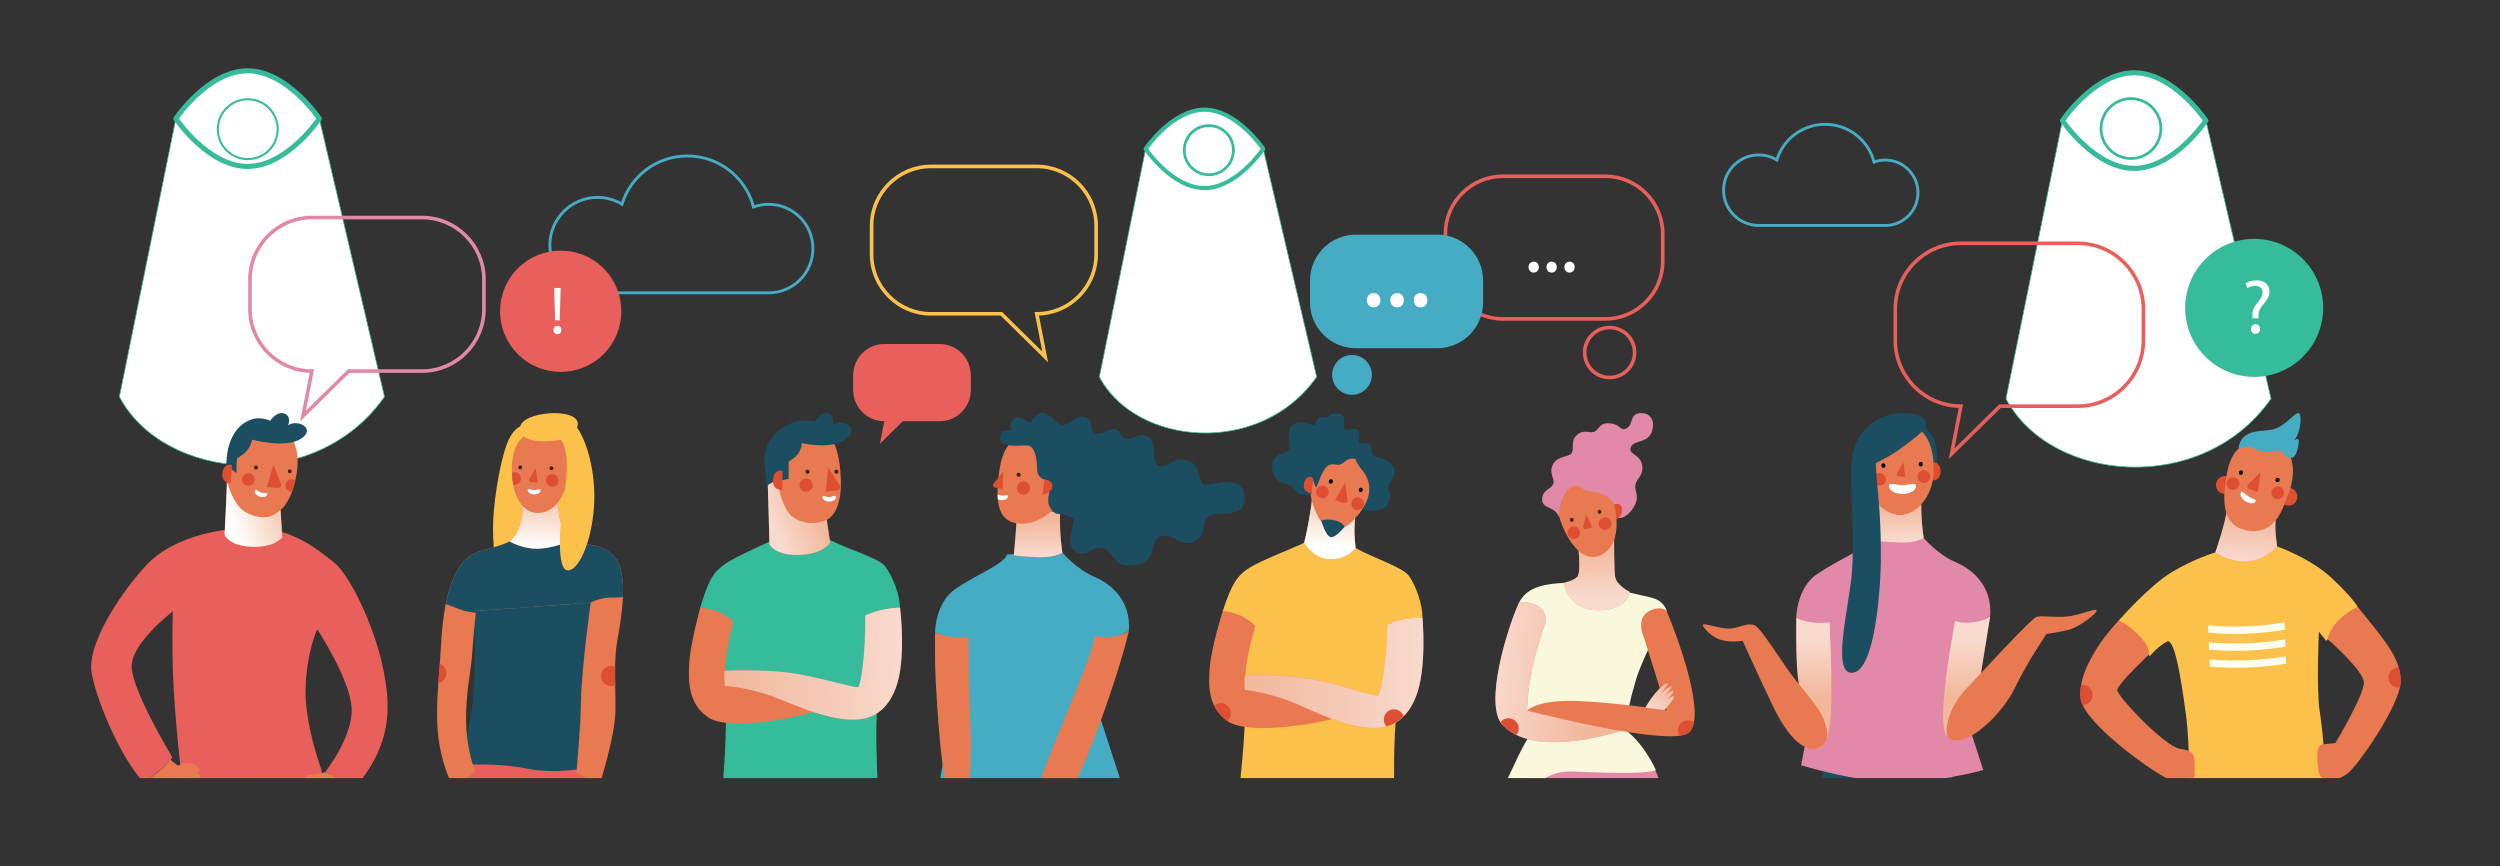 <?xml version="1.0" encoding="utf-8"?>
<!-- Generator: Adobe Illustrator 24.1.2, SVG Export Plug-In . SVG Version: 6.00 Build 0)  -->
<svg version="1.1" id="Layer_2" xmlns="http://www.w3.org/2000/svg" xmlns:xlink="http://www.w3.org/1999/xlink" x="0px" y="0px"
	 viewBox="0 0 3463.64 1200" style="enable-background:new 0 0 3463.64 1200;" xml:space="preserve">
<rect x="0" y="0" width="3463.64" height="1200" fill="#333333" stroke="none"/>
<style type="text/css">
	.st0{fill:none;stroke:#46ACC3;stroke-width:4.015;stroke-miterlimit:10;}
	.st1{fill:#FFFFFF;stroke:#37BC9B;stroke-width:1.004;stroke-miterlimit:10;}
	.st2{fill:#FFFFFF;stroke:#37BC9B;stroke-width:7.026;stroke-linecap:round;stroke-linejoin:round;stroke-miterlimit:10;}
	.st3{fill:#FFFFFF;stroke:#37BC9B;stroke-width:2.904;stroke-miterlimit:10;}
	.st4{fill:#FFFFFF;stroke:#37BC9B;stroke-width:3.872;stroke-miterlimit:10;}
	.st5{fill:#FFFFFF;stroke:#37BC9B;stroke-width:5.76;stroke-linecap:round;stroke-linejoin:round;stroke-miterlimit:10;}
	.st6{clip-path:url(#SVGID_2_);}
	.st7{fill:#E87950;}
	.st8{fill:#E289A9;}
	.st9{fill:#FAF8DC;}
	.st10{opacity:0.72;fill:url(#SVGID_3_);}
	.st11{fill:#DE4E31;}
	.st12{opacity:0.72;}
	.st13{opacity:0.72;fill:url(#SVGID_4_);}
	.st14{opacity:0.72;fill:url(#SVGID_5_);}
	.st15{fill:#FCC14A;}
	.st16{fill:#1B4E61;}
	.st17{fill:#46ACC3;}
	.st18{fill:#E85F5B;}
	.st19{fill:url(#SVGID_6_);}
	.st20{fill:#FFFFFF;}
	.st21{fill:url(#SVGID_7_);}
	.st22{fill:#37BC9B;}
	.st23{fill:#236780;}
	.st24{opacity:0.72;fill:url(#SVGID_8_);}
	.st25{opacity:0.72;fill:url(#SVGID_9_);}
	.st26{opacity:0.72;fill:url(#SVGID_10_);}
	.st27{opacity:0.72;fill:url(#SVGID_11_);}
	.st28{opacity:0.55;}
	.st29{fill:#FFFEF1;}
	.st30{fill:url(#SVGID_12_);}
	.st31{opacity:0.72;fill:url(#SVGID_13_);}
	.st32{opacity:0.72;fill:url(#SVGID_14_);}
	.st33{opacity:0.72;fill:url(#SVGID_15_);}
	.st34{opacity:0.72;fill:url(#SVGID_16_);}
	.st35{fill:none;stroke:#E289A9;stroke-width:5.018;stroke-miterlimit:10;}
	.st36{fill:none;stroke:#E85F5B;stroke-width:5.018;stroke-miterlimit:10;}
	.st37{fill:none;stroke:#FCC14A;stroke-width:5.018;stroke-miterlimit:10;}
</style>
<g>
	<path class="st0" d="M1064.93,405.7c33.86,0,61.31-27.45,61.31-61.32c0-33.86-27.45-61.32-61.31-61.32
		c-7.36,0-14.39,1.36-20.93,3.74c-10.66-40.69-47.67-70.71-91.7-70.71c-42.6,0-78.63,28.09-90.58,66.76
		c-9.9-5.91-21.42-9.36-33.79-9.36c-36.5,0-66.1,29.59-66.1,66.1c0,36.5,29.59,66.1,66.1,66.1H1064.93z"/>
</g>
<g>
	<path class="st1" d="M243.68,164.34L165.4,549.72c61.82,116.61,271.81,135.84,367.31,0l-90.32-385.38
		C442.39,164.34,245.94,166.6,243.68,164.34z"/>
	<path class="st2" d="M442.39,164.34c0,0-44.48,66.24-99.36,66.24s-99.36-66.24-99.36-66.24s44.48-66.24,99.36-66.24
		S442.39,164.34,442.39,164.34z"/>
	
		<ellipse transform="matrix(0.707 -0.707 0.707 0.707 -25.993 295.192)" class="st3" cx="343.33" cy="178.97" rx="41.48" ry="41.48"/>
</g>
<g>
	<path class="st1" d="M2857.43,167.04l-78.28,385.38c61.82,116.61,271.81,135.84,367.31,0l-90.32-385.38
		C3056.14,167.04,2859.69,169.3,2857.43,167.04z"/>
	<path class="st2" d="M3056.14,167.04c0,0-44.48,66.24-99.36,66.24s-99.36-66.24-99.36-66.24s44.48-66.24,99.36-66.24
		S3056.14,167.04,3056.14,167.04z"/>
	
		<ellipse transform="matrix(0.707 -0.707 0.707 0.707 739.113 2139.965)" class="st4" cx="2952.72" cy="177.79" rx="41.48" ry="41.48"/>
</g>
<g>
	<path class="st1" d="M1587.26,206.28l-64.17,315.93c50.68,95.59,222.83,111.36,301.12,0l-74.05-315.93
		C1750.16,206.28,1589.11,208.13,1587.26,206.28z"/>
	<path class="st5" d="M1750.16,206.28c0,0-36.47,54.3-81.45,54.3c-44.98,0-81.45-54.3-81.45-54.3s36.47-54.3,81.45-54.3
		C1713.69,151.98,1750.16,206.28,1750.16,206.28z"/>
	
		<ellipse transform="matrix(0.851 -0.526 0.526 0.851 140.254 911.16)" class="st4" cx="1674.27" cy="208.65" rx="34.01" ry="34.01"/>
</g>
<g>
	<defs>
		<rect id="SVGID_1_" x="70.65" y="488.95" width="3291.95" height="588.98"/>
	</defs>
	<clipPath id="SVGID_2_">
		<use xlink:href="#SVGID_1_"  style="overflow:visible;"/>
	</clipPath>
	<g class="st6">
		<path class="st7" d="M2303.67,1201.78c-13.29,85.42-29.42,149.97-37.02,226.85s-24.68,196.48-27.53,223.05
			c0,0-4.75-7.59-19.93-8.54c-15.19-0.95-27.53,2.85-27.53,2.85s8.54-164.2,11.39-203.12c2.85-38.92,24.68-210.71,23.73-253.43
			L2303.67,1201.78z"/>
		<path class="st7" d="M2211.6,1369.78c-12.34,72.14-66.44,234.44-67.39,246.78c0,0.08-0.02,0.17-0.02,0.27
			c-3.61-1.35-8.09-2.47-13.27-2.64c-10.65-0.36-20.24,3.53-30.35,9.7c-0.09-1.99-0.09-3.82-0.02-5.43
			c0.95-18.98,40.81-197.43,48.41-233.49s-2.85-95.87-22.78-167.05l73.09-29.42C2199.27,1188.49,2223.94,1297.65,2211.6,1369.78z"/>
		<path class="st8" d="M2127.13,1011c-11.39,41.76-15.19,89.22-11.39,137.63s10.44,69.29,10.44,69.29s37.97-18.03,85.42-20.88
			s92.07,4.75,92.07,4.75s13.29-60.75-1.9-112.95c-15.19-52.2-62.64-85.42-62.64-85.42L2127.13,1011z"/>
		<path class="st9" d="M2243.88,1006.26c-1.54-0.84-3.23-1.56-5.05-2.18l12.96-1.61c0,0,5.7-31.01,15.19-62.01
			c9.49-31.01,42.4-93.02,42.4-93.02s-2.53-15.19-22.15-19.62c-19.62-4.43-32.9-7.59-32.9-7.59l-87.96-12.66
			c-20.25,1.27-51.25,3.16-62.64,29.11l25.94,36.7c0,0-15.82,65.81-17.08,100.61c-1.27,34.8,6.96,44.93,6.96,44.93
			c-15.19,21.51-29.42,61.38-37.02,69.92c-7.59,8.54,3.8,13.29,21.83,10.44c18.03-2.85,34.17-31.32,72.14-30.37
			c37.97,0.95,98.71,4.75,117.7-1.9C2294.18,1067,2275.2,1023.34,2243.88,1006.26z"/>
		<path class="st7" d="M2186.93,761.37c1.27,11.71,2.21,30.69-0.95,36.7c-3.16,6.01-19.62,9.49-19.62,9.49s5.38,37.97,47.77,37.97
			c42.4,0,43.66-25.63,43.66-25.63s-18.67-8.54-20.25-21.83c-1.58-13.29-1.27-60.75-1.27-60.75L2186.93,761.37z"/>
		<linearGradient id="SVGID_3_" gradientUnits="userSpaceOnUse" x1="2211.578" y1="760.412" x2="2212.211" y2="827.802">
			<stop  offset="0" style="stop-color:#F5D0BA"/>
			<stop  offset="1" style="stop-color:#FFFFFF"/>
		</linearGradient>
		<path class="st10" d="M2186.93,761.37c1.27,11.71,2.21,30.69-0.95,36.7c-3.16,6.01-19.62,9.49-19.62,9.49s5.38,37.97,47.77,37.97
			c42.4,0,43.66-25.63,43.66-25.63s-18.67-8.54-20.25-21.83c-1.58-13.29-1.27-60.75-1.27-60.75L2186.93,761.37z"/>
		<path class="st8" d="M2158.45,712.65c-8.54-12.02-22.35-7.89-21.83-21.51c0.47-12.5,12.02-13.13,15.19-20.41
			c3.16-7.28-6.96-15.11,0-27.76c6.96-12.66,23.49-8.7,26.34-16.61c2.85-7.91-2.85-16.85,8.54-25.15c9.83-7.17,17.64,1.34,24.6-4.67
			s6.96-11.71,20.88-9.81c13.92,1.9,12.97,11.71,21.83,6.33c8.86-5.38,4.11-17.72,15.82-20.25c11.71-2.53,21.83,5.06,20.25,18.35
			c-1.58,13.29-8.23,17.4-17.72,20.25c-9.49,2.85-13.29,4.98-13.29,11.63s12.5,7.04,15.66,19.7c3.16,12.66-3.61,17.3-7.36,24.44
			c-4.98,9.49,2.21,14.79,0,25.86c-2.21,11.07-15.27,28.47-30.14,24.36C2222.36,713.28,2158.45,712.65,2158.45,712.65z"/>
		<path class="st11" d="M2234.86,699.68c0,0,9.73-6.17,12.1,4.51c2.37,10.68-8.31,16.14-8.31,16.14L2234.86,699.68z"/>
		<path class="st7" d="M2163.51,725.62c11.71,30.37,31.1,52.4,51.97,44.47c20.87-7.93,27.65-32.68,22.74-61.05
			c-5.44-31.45-25.44-57.06-53.82-47.64C2152.43,672.01,2153.1,698.6,2163.51,725.62z"/>
		<path class="st12" d="M2213.37,709.55c0.21,1.47,1.58,2.5,3.05,2.28c1.47-0.21,2.5-1.58,2.28-3.05c-0.21-1.47-1.58-2.5-3.05-2.28
			S2213.15,708.08,2213.37,709.55z"/>
		<path class="st12" d="M2175.08,720.63c0.21,1.47,1.58,2.5,3.05,2.28s2.5-1.58,2.28-3.05s-1.58-2.5-3.05-2.28
			C2175.89,717.79,2174.87,719.15,2175.08,720.63z"/>
		<path class="st11" d="M2197.66,712.43l-4.09,16.94c-0.48,2,1.3,3.82,3.31,3.37l9.17-2.07L2197.66,712.43z"/>
		
			<ellipse transform="matrix(0.608 -0.794 0.794 0.608 294.985 2049.873)" class="st11" cx="2224.03" cy="726.11" rx="8.7" ry="8.7"/>
		<path class="st11" d="M2171.84,739.3c0.69,4.76,5.1,8.05,9.85,7.37c4.76-0.69,8.05-5.1,7.37-9.85c-0.69-4.76-5.1-8.05-9.85-7.37
			S2171.15,734.55,2171.84,739.3z"/>
		
			<ellipse transform="matrix(4.565337e-03 -1 1 4.565337e-03 821.288 3549.967)" class="st11" cx="2193.75" cy="1362.46" rx="14.02" ry="14.02"/>
		
			<ellipse transform="matrix(4.565340e-03 -1 1 4.565340e-03 854.332 3611.83)" class="st11" cx="2241.34" cy="1376.79" rx="14.02" ry="14.02"/>
		<path class="st8" d="M2159.16,716.29c1.27-6.64,1.1-18.88,7.83-30.61c2.22-3.87,4.96-6.92,7.71-9.29
			c5.13-4.43,12.81-4.25,17.91,0.21c2.33,2.04,5.58,3.78,9.98,4.09c13.53,0.95,30.45,7.51,33.93,18.75l6.72-40.89l-58.22-17.08
			l-35.75,42.08L2159.16,716.29z"/>
		<path class="st7" d="M2103.72,836.67c-15.03,33.38-49.2,141.58-21.2,168.63c28,27.05,70.71,24.2,101.09,20.88
			c30.37-3.32,71.19-16.14,71.19-16.14s-129.56-26.1-139.05-25.63c0,0,0-25.15,7.12-57.9c7.12-32.75,18.51-64.07,18.51-64.07
			s3.8-18.03-15.66-25.15C2106.25,830.19,2103.72,836.67,2103.72,836.67z"/>
		<linearGradient id="SVGID_4_" gradientUnits="userSpaceOnUse" x1="2208.885" y1="940.962" x2="2066.511" y2="923.877">
			<stop  offset="0" style="stop-color:#F5D0BA"/>
			<stop  offset="1" style="stop-color:#FFFFFF"/>
		</linearGradient>
		<path class="st13" d="M2103.72,836.67c-15.03,33.38-49.2,141.58-21.2,168.63c28,27.05,70.71,24.2,101.09,20.88
			c30.37-3.32,71.19-16.14,71.19-16.14s-129.56-26.1-139.05-25.63c0,0,0-25.15,7.12-57.9c7.12-32.75,18.51-64.07,18.51-64.07
			s3.8-18.03-15.66-25.15C2106.25,830.19,2103.72,836.67,2103.72,836.67z"/>
		<path class="st7" d="M2309.37,847.43c13.25,30.91,56.95,147.44,29.9,167.84c-27.05,20.41-223.53-30.85-223.53-30.85
			s13.76-15.19,67.86-13.29c54.1,1.9,125.29,12.81,125.29,12.81s-28.95-94.92-32.75-104.41s-4.27-24.68,6.64-31.8
			C2293.71,840.63,2307,841.89,2309.37,847.43z"/>
		<path class="st7" d="M2279.63,980.31c4.75-8.54,12.02-18.35,18.03-24.68c6.01-6.33,11.07-9.81,12.34-8.54
			c1.27,1.27-8.54,13.6-8.54,13.6s11.71-11.39,13.92-9.81s-9.18,14.24-9.18,14.24s9.81-9.81,12.02-8.23
			c2.21,1.58-9.81,13.92-9.81,13.92s8.23-7.91,10.76-6.01c2.53,1.9-13.29,18.98-13.29,18.98s-8.23-1.27-14.87-1.9
			C2284.37,981.26,2279.63,980.31,2279.63,980.31z"/>
		<linearGradient id="SVGID_5_" gradientUnits="userSpaceOnUse" x1="2315.559" y1="952.672" x2="2288.033" y2="986.841">
			<stop  offset="0" style="stop-color:#F5D0BA"/>
			<stop  offset="1" style="stop-color:#FFFFFF"/>
		</linearGradient>
		<path class="st14" d="M2279.63,980.31c4.75-8.54,12.02-18.35,18.03-24.68c6.01-6.33,11.07-9.81,12.34-8.54
			c1.27,1.27-8.54,13.6-8.54,13.6s11.71-11.39,13.92-9.81s-9.18,14.24-9.18,14.24s9.81-9.81,12.02-8.23
			c2.21,1.58-9.81,13.92-9.81,13.92s8.23-7.91,10.76-6.01c2.53,1.9-13.29,18.98-13.29,18.98s-8.23-1.27-14.87-1.9
			C2284.37,981.26,2279.63,980.31,2279.63,980.31z"/>
		<path class="st11" d="M2082.52,1005.31c5.58,5.4,11.76,9.59,18.3,12.84c1.54-1.82,2.65-4.05,3.1-6.57
			c1.36-7.62-3.71-14.91-11.33-16.28c-5.42-0.97-10.66,1.32-13.73,5.47C2079.93,1002.46,2081.15,1003.98,2082.52,1005.31z"/>
		<path class="st11" d="M2346.93,1000.55c-1.64-1.17-3.55-2.02-5.67-2.4c-7.62-1.36-14.91,3.71-16.28,11.33
			c-0.63,3.53,0.13,6.99,1.88,9.82c5.51-0.74,9.77-2.04,12.4-4.03C2343.26,1012.26,2345.7,1007.15,2346.93,1000.55z"/>
		<path class="st15" d="M2144.2,1616.83c-0.93,12.79-1.04,65.25-17.07,67.12c-14.77,1.75-25.55-38.65-26.56-60.06
			c10.12-6.17,19.7-10.06,30.35-9.7C2136.11,1614.36,2140.59,1615.48,2144.2,1616.83z"/>
		<path class="st15" d="M2191.67,1645.99c13.76-6.17,21.83-7.59,30.85-5.22c9.02,2.37,16.61,10.92,16.61,10.92
			s10.44,26.58-0.95,30.37c-11.39,3.8-32.27,8.38-42.71,6.96S2191.67,1645.99,2191.67,1645.99z"/>
	</g>
	<g class="st6">
		<path class="st16" d="M282.88,1672.23c0,0-19.05,14.76-32.38,28.57c-13.33,13.81-28.09,23.81-34.76,24.76
			c-3.28,0.48-6.76-0.78-9.16-3.47c1.62,0.63,3.35,0.86,5.03,0.61c6.67-0.95,21.43-10.95,34.76-24.76
			c10.15-10.51,23.64-21.6,29.47-26.25L282.88,1672.23z"/>
		<path class="st17" d="M275.83,1671.7c-5.83,4.65-19.31,15.73-29.47,26.25c-13.33,13.81-28.09,23.81-34.76,24.76
			c-1.68,0.25-3.41,0.02-5.03-0.61c-2.57-2.8-3.96-7.14-2.74-12.72c2.38-10.95,28.57-40.95,28.57-40.95L275.83,1671.7z"/>
		<path class="st16" d="M462.05,1648.75c0.11,1.81-0.36,3.33-1.56,4.44c-5.71,5.24-35.24-1.43-48.57-7.14s-40.47-15.24-40.47-15.24
			l8.3-3.56c8.51,3.03,25.62,9.24,35.35,13.41C427.46,1645.95,453.73,1652.06,462.05,1648.75z"/>
		<path class="st17" d="M462.05,1648.75c-8.32,3.31-34.59-2.8-46.95-8.09c-9.73-4.17-26.84-10.38-35.35-13.41l42.65-18.34
			c0,0,12.86,9.05,22.86,16.67C453.14,1631.58,461.63,1642.04,462.05,1648.75z"/>
		<path class="st18" d="M253.83,1092.74c-11.43,74.28-20.95,170.47-26.67,285.7c-5.71,115.23,1.9,290.46,1.9,290.46
			s6.67,9.52,30.47,9.52s34.28-6.67,34.28-6.67s0-150.47,15.24-253.32c15.24-102.85,49.52-261.89,49.52-261.89
			s2.86,142.85-1.9,208.56c-4.76,65.71-5.71,219.99,3.81,266.65c0,0,20,5.71,41.9,0c21.9-5.71,27.62-19.05,27.62-19.05
			s-7.62-114.28-0.95-182.85c6.67-68.57,19.05-173.32,23.81-233.32c4.76-60-7.62-130.47-7.62-130.47L253.83,1092.74z"/>
		<path class="st18" d="M355.73,731.81c-59.98-1.8-119.99,17.14-150.47,48.57S118.6,889.89,127.17,933.7
			c8.57,43.81,42.85,119.99,71.42,149.52c0,0,3.81-0.95,20.95-14.28s19.05-20,19.05-20s-55.24-91.42-56.19-124.75
			c-0.95-33.33,57.14-77.14,57.14-77.14s-2.86,60.95,2.86,134.28c5.71,73.33,11.43,111.42,11.43,111.42s56.19,12.38,109.52,1.9
			c53.33-10.48,81.9-28.57,81.9-28.57s-22.86-60.95-21.9-111.42c0.95-50.47,16.19-82.85,16.19-82.85s45.71,69.52,47.62,109.52
			c1.9,40-36.82,88.57-36.82,88.57s13.65,3.17,20,13.97c6.35,10.79,6.35,20.95,6.35,20.95s62.85-48.25,60.31-130.15
			c-2.54-81.9-51.43-177.77-73.65-194.91C441.12,762.6,408.74,733.39,355.73,731.81z"/>
		<path class="st7" d="M203.6,1080.6c12.86,13.33,36.03,23.17,45.08,18.89s5.95-8.81,5.95-8.81s7.78,8.41,11.59,4.6
			c3.81-3.81-7.94-11.43-7.94-11.43s12.38,7.94,14.92,2.22c2.54-5.71-12.06-11.11-12.06-11.11s13.09,8.41,15.63,1.43
			c2.54-6.98-14.36-10.32-14.36-10.32s13.33,6.82,13.65,1.75c0.32-5.08-9.05-12.14-18.81-10c-9.33,2.05-10.95,2.86-10.95,2.86
			l-10.08-7.94C228.36,1063.45,213.84,1074.17,203.6,1080.6z"/>
		<path class="st7" d="M450.01,1069.88c0,0-8.41,2.86-18.89,3.33c-11.43,0.52-9.68,7.14-3.65,8.09c6.03,0.95,14.76-1.27,15.71,4.76
			c0.95,6.03-8.09,17.46-14.13,19.05c-6.03,1.59-3.49,7.94,1.59,6.98c5.08-0.95,9.84-3.49,13.02-6.03c0,0-3.17,6.03-7.62,7.94
			c-4.44,1.9-5.71,5.08-4.13,6.98c1.59,1.9,11.11-2.86,15.55-6.98c0,0-2.06,5.79-6.35,7.94c-4.29,2.14-3.81,5.24-2.86,6.43
			c0.95,1.19,5.71-0.71,9.29-3.33s4.76-3.81,4.76-3.81s-2.38,4.76-5,6.43c-2.62,1.67-4.29,3.1-3.33,4.76
			c0.95,1.67,3.81,3.81,12.62-3.81c8.81-7.62,19.76-24.44,19.76-24.44s-1.19-16.9-8.09-24.28
			C461.36,1072.5,450.01,1069.88,450.01,1069.88z"/>
		<path class="st7" d="M311.11,740.7c0,0,3.45-64.73,3.31-103.07c-0.15-39.06,30.35-54.39,58.6-50.78
			c28.25,3.61,44.47,30.05,37.86,69.72c-6.61,39.67-22.24,49.88-22.24,49.88l2.4,37.86c0,0-9.62,14.42-42.07,13.22
			S311.11,740.7,311.11,740.7z"/>
		<linearGradient id="SVGID_6_" gradientUnits="userSpaceOnUse" x1="379.421" y1="699.438" x2="320.223" y2="719.571">
			<stop  offset="0" style="stop-color:#F5D0BA"/>
			<stop  offset="1" style="stop-color:#FFFFFF"/>
		</linearGradient>
		<path class="st19" d="M335.75,706.44c-12.62-10.52-18.03-30.05-21.03-38.46c-0.99,27.18-3.61,72.72-3.61,72.72
			s5.41,15.63,37.86,16.83c32.45,1.2,42.07-13.22,42.07-13.22l-2.4-37.86c0,0-9.32,9.62-21.34,10.22
			C357.24,717.16,343.5,712.89,335.75,706.44z"/>
		<path class="st12" d="M357.39,647.84c0,1.49-1.21,2.7-2.7,2.7c-1.49,0-2.7-1.21-2.7-2.7s1.21-2.7,2.7-2.7
			C356.18,645.14,357.39,646.35,357.39,647.84z"/>
		<circle class="st12" cx="401.56" cy="652.95" r="2.7"/>
		<path class="st11" d="M378.79,644.16L389.12,670c1.22,3.06-1.19,6.33-4.47,6.08l-14.96-1.17L378.79,644.16z"/>
		<path class="st16" d="M327.64,655.35c0,0,0-15.02,0.9-20.43c3.61-2.4,17.43-8.41,20.73-25.84c0,0,47.18,12.92,68.21-1.5
			c21.03-14.42-6.01-27.35-18.33-18.33c0,0,5.41-12.32-5.11-16.23c-10.52-3.91-19.83,9.92-19.83,9.92s-12.32-6.01-24.94-2.1
			c-12.62,3.91-23.14,13.52-29.45,28.85c-6.31,15.33-6.31,35.16-6.31,35.16L327.64,655.35z"/>
		<path class="st11" d="M321.48,644.39c0,0-10.82-4.21-13.22,10.52c-2.4,14.72,11.42,14.42,11.42,14.42L321.48,644.39z"/>
		<path class="st20" d="M370.32,685.16c-1.03,3.16-5.7,4.46-10.43,2.92c-4.73-1.54-7.74-5.35-6.71-8.51s3.55,1.16,8.29,2.7
			C366.19,683.81,371.34,682,370.32,685.16z"/>
		
			<ellipse transform="matrix(0.16 -0.987 0.987 0.16 -366.337 897.68)" class="st11" cx="344.15" cy="664.03" rx="8.73" ry="8.73"/>
		<path class="st11" d="M404.3,663.72c-4.82,0-8.73,3.91-8.73,8.73c0,4.82,3.91,8.73,8.73,8.73c0.1,0,0.19-0.03,0.29-0.03
			c1.66-4.53,3.24-9.82,4.6-15.93C407.8,664.27,406.11,663.72,404.3,663.72z"/>
	</g>
	<g class="st6">
		<path class="st7" d="M638.61,1105.42c-10.16,85.07-7.62,175.23-5.08,246.34c2.54,71.11,21.59,228.56,21.59,228.56
			s11.43,11.43,22.86,10.16c11.43-1.27,24.13-11.43,24.13-11.43s-3.81-186.66-3.81-241.26s22.86-227.29,22.86-227.29L638.61,1105.42
			z"/>
		<path class="st7" d="M747.65,1111.13c0,0,17.94,173.16,16.67,225.23c-1.27,52.06-1.27,249.03-1.27,249.03s12.7,3.81,24.13,2.54
			c11.43-1.27,22.86-7.62,22.86-7.62s17.78-105.39,22.86-215.86c5.08-110.47-1.27-220.94-8.89-259.03L747.65,1111.13z"/>
		<path class="st18" d="M624.64,1111.13c0,0,22.22-4.44,48.25-1.27c26.03,3.17,55.71,8.89,55.71,8.89l5.24-19.68l9.05,1.11
			l1.9,16.67c0,0,19.68,5.4,45.71,2.86s43.01-8.57,43.01-8.57l-3.17-22.86l-34.28-46.35l-163.17,10.16L624.64,1111.13z"/>
		<path class="st16" d="M655.11,836.86c3.81,31.11,4.44,112.37-1.9,148.56c-6.35,36.19-11.43,74.28-11.43,74.28
			s45.71-3.17,87.61,5.08c41.9,8.25,80-0.63,80-0.63l14.6-236.18L655.11,836.86z"/>
		<path class="st15" d="M732.41,589.25c0,0-13.81-4.76-25.71,16.19c-11.9,20.95-21.9,81.9-23.33,114.28
			c-1.43,32.38,3.33,62.38,3.33,62.38l103.8-30.95c0,0,15.71-158.56-12.38-161.9C750.03,585.92,732.41,589.25,732.41,589.25z"/>
		<path class="st7" d="M706.22,750.2c-25.08,12.38-46.66,9.21-63.17,26.98c-16.51,17.78-28.57,54.6-31.74,111.74
			c-3.17,57.14-9.68,98.09-2.7,141.26c6.15,38,20.16,61.9,20.16,61.9l29.84-22.86c0,0-12.38-28.57-12.86-70.95
			c-0.46-40.67,6.83-66.82,8.73-96.03c1.9-29.2,5.08-55.87,5.08-55.87l158.72-11.43c0,0-12.7,93.33-13.33,135.23
			s-6.35,100.31-6.35,100.31l31.74,17.78c0,0,21.59-66.66,22.22-102.22c0.63-35.55-2.54-68.57,2.54-97.77
			c5.08-29.2,17.78-95.23-5.08-118.09c-22.86-22.86-46.66-12.06-62.38-20C771.93,742.26,706.22,750.2,706.22,750.2z"/>
		<path class="st16" d="M850.02,770.2c-22.86-22.86-46.66-12.06-62.38-20s-81.42,0-81.42,0c-25.08,12.38-46.66,9.21-63.17,26.98
			c-10.8,11.63-19.69,31.41-25.44,59.69c10.73,3.78,23.32,9.48,30.52,10.47c4.81,0.66,8.51,1.31,11.11,1.83
			c0.2-1.79,0.32-2.78,0.32-2.78l158.72-11.43c0,0,14.13-8.09,33.17-7.14c4.06,0.2,7.94-0.13,11.58-0.75
			C864,803.97,861.48,781.66,850.02,770.2z"/>
		<path class="st7" d="M723.84,698.77c0.95,16.67-2.86,38.57-17.62,51.43c0,0,16.67,10,37.62,10c20.95,0,43.81-10,43.81-10
			s-11.43-20-13.81-41.43c-2.38-21.43-3.33-12.86-3.33-12.86L723.84,698.77z"/>
		<linearGradient id="SVGID_7_" gradientUnits="userSpaceOnUse" x1="747.339" y1="703.535" x2="746.863" y2="758.293">
			<stop  offset="0" style="stop-color:#F5D0BA"/>
			<stop  offset="1" style="stop-color:#FFFFFF"/>
		</linearGradient>
		<path class="st21" d="M723.84,698.77c0.95,16.67-2.86,38.57-17.62,51.43c0,0,16.67,10,37.62,10c20.95,0,43.81-10,43.81-10
			s-11.43-20-13.81-41.43c-2.38-21.43-3.33-12.86-3.33-12.86L723.84,698.77z"/>
		<path class="st7" d="M709.08,653.06c0.55,33.33,14.76,58.57,37.14,57.62c22.38-0.95,36.65-22.38,40.95-50.95
			c4.76-31.66-6.19-62.38-36.19-62.38C717.17,597.35,708.6,624.01,709.08,653.06z"/>
		<path class="st15" d="M795.26,587.35c14.28,14.28,29.52,58.57,28.09,106.66c-1.43,48.09-19.05,95.23-36.19,96.19
			c-17.14,0.95-10.95-67.14-7.62-89.52c3.33-22.38,9.05-55.23,3.33-78.09c-5.71-22.86-18.09-24.76-18.09-24.76L795.26,587.35z"/>
		<path class="st15" d="M720.54,592.6c0.76-11.73,20.37-18.41,40.23-19.98c19.86-1.58,40.74,3.16,39.72,15.25
			S788.79,608.9,764.34,611C739.9,613.11,719.52,608.37,720.54,592.6z"/>
		<path class="st12" d="M761.31,648.17c-0.26,1.47,0.72,2.88,2.19,3.14s2.88-0.72,3.14-2.19c0.26-1.47-0.72-2.88-2.19-3.14
			C762.98,645.73,761.57,646.7,761.31,648.17z"/>
		<path class="st12" d="M718.08,647.11c-0.26,1.47,0.72,2.88,2.19,3.14c1.47,0.26,2.88-0.72,3.14-2.19
			c0.26-1.47-0.72-2.88-2.19-3.14C719.75,644.66,718.35,645.64,718.08,647.11z"/>
		<path class="st11" d="M742.42,648.71l-9.25,14.84c-1.09,1.75,0.03,4.05,2.09,4.25l9.38,0.93L742.42,648.71z"/>
		<path class="st20" d="M731.06,678.94c-0.02,3.32,4,6.03,8.98,6.06c4.98,0.03,9.03-2.64,9.05-5.96c0.02-3.32-3.74-0.02-8.71-0.05
			C735.4,678.96,731.08,675.62,731.06,678.94z"/>
		
			<ellipse transform="matrix(0.575 -0.818 0.818 0.575 -219.033 909.054)" class="st11" cx="765.07" cy="665.26" rx="8.73" ry="8.73"/>
		<path class="st11" d="M646.34,1351.81c-1.37,7.65,3.72,14.96,11.37,16.33c7.65,1.37,14.96-3.72,16.33-11.37
			c1.37-7.65-3.72-14.96-11.37-16.33C655.02,1339.07,647.71,1344.16,646.34,1351.81z"/>
		
			<ellipse transform="matrix(0.983 -0.185 0.185 0.983 -237.197 173.999)" class="st11" cx="813.83" cy="1358.1" rx="14.07" ry="14.07"/>
		<path class="st11" d="M852.22,923.54c-0.92-0.38-1.88-0.67-2.9-0.85c-7.65-1.37-14.96,3.72-16.33,11.37
			c-1.37,7.65,3.72,14.96,11.37,16.33c2.8,0.5,5.54,0.13,7.97-0.9C852.2,940.62,852.09,931.96,852.22,923.54z"/>
		<path class="st11" d="M609.27,919.56c-0.69,9.36-1.39,18.29-2,26.92c5.42-1.17,9.86-5.48,10.9-11.28
			C619.39,928.42,615.51,921.9,609.27,919.56z"/>
		<path class="st11" d="M714.48,654.35c4.75,0.85,7.9,5.39,7.06,10.13c-0.85,4.75-5.39,7.9-10.13,7.06
			c-0.1-0.02-0.18-0.06-0.28-0.08c-0.84-4.75-1.46-10.24-1.72-16.49C710.94,654.27,712.7,654.03,714.48,654.35z"/>
		<path class="st15" d="M703.57,1573.54c-7.73,9.01-43.71,50.61-50.91,54.23c-7.54,3.77-12.59,3.41-19.39-3.75
			c-0.15-4.09,0.82-8.34,2.48-11.49c4.76-9.05,15.24-29.52,15.24-29.52l-0.48-29.52c0,0,10.48,5.24,25.24,4.76
			c14.76-0.48,27.14-9.52,27.14-9.52L703.57,1573.54z"/>
		<path class="st15" d="M829.34,1625.35c-1.09,0.88-2.48,1.71-4.3,2.42c-8.11,3.1-16.19-2.15-28.82-12.86
			c-11.96-10.15-25.62-25.01-35.92-39.9l0.69-25.33c0,0,12.86,7.14,29.52,6.67c16.67-0.48,25.71-8.57,25.71-8.57l-6.19,32.53
			c0,0,15.24,22.23,18.72,33.98C830.1,1618.8,830.12,1622.45,829.34,1625.35z"/>
		<path class="st9" d="M649.08,1534.6c0,0,12.06,4.13,26.67,3.17c14.6-0.95,25.4-6.98,25.4-6.98s2.86,4.13,3.17,8.89
			c0.32,4.76-1.43,9.05-1.43,9.05s-10.95,10.32-29.36,10.32c-18.41,0-23.01-5.56-23.01-5.56s-3.02-3.65-3.02-8.73
			S649.08,1534.6,649.08,1534.6z"/>
		<path class="st9" d="M762.73,1530.79c0,0,13.33,6.67,30.16,6.67s24.44-8.57,24.44-8.57s2.54,4.76,2.22,10.48
			c-0.32,5.71-3.33,8.41-3.33,8.41s-2.38,8.09-25.71,8.57c-23.33,0.48-29.52-6.67-29.52-6.67s-2.38-4.92-1.75-10.63
			C759.87,1533.33,762.73,1530.79,762.73,1530.79z"/>
		<path class="st9" d="M829.34,1625.35c-1.52,5.9-6.3,8.67-9.79,9.24c-11.75,1.9-30-15.39-42.38-27.77
			c-12.38-12.38-17.14-21.9-17.14-21.9l0.27-9.9c10.3,14.89,23.96,29.75,35.92,39.9c12.63,10.7,20.7,15.96,28.82,12.86
			C826.86,1627.06,828.25,1626.22,829.34,1625.35z"/>
		<path class="st9" d="M703.84,1583.01c0,0-38.57,51.9-55.23,54.28c-10.88,1.56-15.07-5.6-15.33-13.28
			c6.8,7.16,11.85,7.52,19.39,3.75c7.2-3.62,43.18-45.22,50.91-54.23L703.84,1583.01z"/>
		<path class="st9" d="M810.03,1580.3c-11.27-1.1-22.38,10.8-22.38,10.8c-0.8,2.71,2.07,6.49,5.08,6.67c0,0,6.03-5.08,12.06-8.09
			c6.03-3.02,9.84-2.06,9.84-2.06L810.03,1580.3z"/>
		<path class="st9" d="M817.64,1592.69c0,0-4.6,0-9.84,3.33c-5.24,3.33-8.25,6.82-8.25,6.82c-1.54,2.85,1.84,7.33,6.51,7.3
			c0,0,2.7-4.76,7.62-7.62c4.92-2.86,8.09-3.02,8.09-3.02L817.64,1592.69z"/>
		<path class="st9" d="M650.99,1583.01c10.79-3.65,22.54,5.24,22.54,5.24c3.15,3.81,0.28,7.94-4.44,7.46c0,0-8.73-7.46-21.59-6.19
			L650.99,1583.01z"/>
		<path class="st9" d="M644.16,1595.86c0,0,10.95-1.27,20,5.56c2.82,2.95,1.13,7.88-4.6,7.14c0,0-5.08-4.29-19.05-5.56
			L644.16,1595.86z"/>
	</g>
	<g class="st6">
		<path class="st22" d="M2602.02,1613.53c0,0-0.95,10.95,0,21.43s7.14,20.95,2.86,27.62c-4.29,6.67-42.38,2.86-52.38-4.29
			c-4.29-8.09,2.38-20.95,4.29-26.67c1.9-5.71,2.38-24.28,2.38-24.28l28.09-4.76L2602.02,1613.53z"/>
		<path class="st22" d="M2626.78,1590.67c0,0,1.9,11.9-0.48,28.09c-2.38,16.19-14.28,20.48-9.52,28.09
			c4.76,7.62,25.24-1.43,37.62-11.9c12.38-10.48,28.57-56.66,28.57-56.66l-13.81-20.48L2626.78,1590.67z"/>
		<path class="st7" d="M2546.31,1538.77c2.86,20.48,12.38,56.66,12.86,68.57c0.48,11.9,2.86,14.28,2.86,14.28s10-10,20-9.52
			c10,0.48,18.57,9.05,18.57,9.05s-6.19-64.28-9.05-89.04L2546.31,1538.77z"/>
		<path class="st7" d="M2616.78,1502.1c0,0,7.62,28.57,10.48,48.09c2.86,19.52,3.81,40.47,3.81,40.47s7.14-4.29,20.48-2.38
			c13.33,1.9,13.33,1.9,13.33,1.9l11.9-20c0,0-6.19-13.33-8.57-34.28c-2.38-20.95-1.43-51.43-1.43-51.43L2616.78,1502.1z"/>
		<path class="st16" d="M2538.49,1544.07c19.32,1.55,39.58-1.4,59.12-6.4c-0.76-18.13-1.31-37.26-1.31-54.61
			c0-62.85,1.59-147.93,2.86-187.29c1.27-39.36,19.05-242.53,19.05-242.53l-88.25-15.24c-14.6,104.12-20.32,202.21-10.79,302.21
			C2526.75,1419.87,2532.81,1502.22,2538.49,1544.07z"/>
		<path class="st23" d="M2610.58,1507.35c22.6,0.68,44.62-2.29,65.45-10.79c-4.58-59.81-8.98-134.94-6.4-178.26
			c4.76-80,40.95-168.56,34.92-274.59l-90.15,4.13c0,0-25.71,191.42-17.14,344.74C2599.47,1432.19,2604.94,1473.08,2610.58,1507.35z
			"/>
		<path class="st8" d="M2709.63,778.97c-25.4-10.79-44.44-33.65-44.44-33.65l-76.82,2.54c-2.54,12.7-42.54,27.94-71.11,47.62
			c-28.57,19.68-28.57,60.31-28.57,60.31l41.85,18.74l-35.18,185.69c0,0,63.86,19.72,117.14,22.86
			c64.76,3.81,135.23-16.19,135.23-16.19l-44.06-135.56c0.32,0.01,0.61,0.02,0.89,0.02c0.64-23.49,2.7-51.58,2.7-51.58l50-25.87
			C2760.42,813.89,2735.03,789.76,2709.63,778.97z"/>
		<path class="st16" d="M2663.29,588.19c11.11,9.21,17.78,21.27,20,35.24c2.22,13.97-2.22,33.33-2.22,33.33l-41.27-53.97
			L2663.29,588.19z"/>
		<ellipse class="st11" cx="2679.32" cy="653.02" rx="9.36" ry="12.45"/>
		<path class="st7" d="M2662.02,688.18c-1.27,32.38,3.17,57.14,3.17,57.14s-8.89,6.98-32.38,6.35s-34.92-2.54-34.92-2.54
			s4.44-43.17,3.81-59.04L2662.02,688.18z"/>
		<linearGradient id="SVGID_8_" gradientUnits="userSpaceOnUse" x1="2630.322" y1="700.292" x2="2631.592" y2="749.178">
			<stop  offset="0" style="stop-color:#F5D0BA"/>
			<stop  offset="1" style="stop-color:#FFFFFF"/>
		</linearGradient>
		<path class="st24" d="M2662.02,688.18c-1.27,32.38,3.17,57.14,3.17,57.14s-8.89,6.98-32.38,6.35s-34.92-2.54-34.92-2.54
			s4.44-43.17,3.81-59.04L2662.02,688.18z"/>
		<path class="st7" d="M2679.16,651.36c0,35.24-24.13,62.85-47.3,62.22c-23.17-0.63-49.2-28.88-49.2-64.12
			c0-35.24,15.87-64.12,49.2-63.49C2667.77,586.65,2679.16,616.12,2679.16,651.36z"/>
		<ellipse cx="2609.32" cy="645.01" rx="2.86" ry="3.1"/>
		<path d="M2663.92,643.1c0,1.71-1.28,3.1-2.86,3.1c-1.58,0-2.86-1.39-2.86-3.1c0-1.71,1.28-3.1,2.86-3.1
			C2662.64,640,2663.92,641.39,2663.92,643.1z"/>
		<path class="st20" d="M2654.49,673.53c0,5.99-8.36,10.85-18.67,10.85s-18.67-4.86-18.67-10.85s8.49-1.52,18.8-1.52
			S2654.49,667.54,2654.49,673.53z"/>
		<path class="st11" d="M2656.79,658.61c-0.85,4.75,2.31,9.28,7.06,10.13c4.75,0.85,9.28-2.31,10.13-7.06
			c0.85-4.75-2.31-9.28-7.06-10.13C2662.18,650.71,2657.64,653.87,2656.79,658.61z"/>
		<path class="st11" d="M2595.53,662.42c-0.85,4.75,2.31,9.28,7.06,10.13s9.28-2.31,10.13-7.06c0.85-4.75-2.31-9.28-7.06-10.13
			S2596.38,657.68,2595.53,662.42z"/>
		<path class="st16" d="M2668.05,583.74c-3.71-10.75-33.97-15.24-55.24-7.62c-21.27,7.62-46.98,27.3-47.93,71.11
			c-0.95,43.81,4.29,98.72,0.95,144.91c-3.33,46.19-29.05,140.94,0,139.99c29.05-0.95,37.62-95.23,39.52-138.09
			c1.9-42.85-1.37-91.62-3.65-113.17c-2.22-20.95-2.86-39.36-2.86-39.36s17.78-7.62,37.78-22.54
			C2661.61,600.33,2671.22,592.95,2668.05,583.74z"/>
		<path class="st7" d="M2708.68,860.23c0,0-28.57,146.66-10.95,159.51c17.62,12.86,40-45.24,40-45.24l19.52-120.63
			c0,0-7.62,6.35-23.81,8.25C2717.25,864.04,2708.68,860.23,2708.68,860.23z"/>
		<path class="st7" d="M2488.69,855.79c0,0,11.43,5.87,25.71,6.82c14.28,0.95,20.48-0.48,20.48-0.48s3.33,70,2.38,111.9
			c-0.95,41.9-6.67,61.43-20,62.85c-13.33,1.43-26.19-88.57-27.62-113.8C2488.22,897.85,2488.69,855.79,2488.69,855.79z"/>
		<linearGradient id="SVGID_9_" gradientUnits="userSpaceOnUse" x1="2724.876" y1="965.467" x2="2724.4" y2="887.376">
			<stop  offset="0" style="stop-color:#F5D0BA"/>
			<stop  offset="1" style="stop-color:#FFFFFF"/>
		</linearGradient>
		<path class="st25" d="M2708.68,860.23c0,0-28.57,146.66-10.95,159.51c17.62,12.86,40-45.24,40-45.24l19.52-120.63
			c0,0-7.62,6.35-23.81,8.25C2717.25,864.04,2708.68,860.23,2708.68,860.23z"/>
		<linearGradient id="SVGID_10_" gradientUnits="userSpaceOnUse" x1="2513.335" y1="966.757" x2="2512.858" y2="888.666">
			<stop  offset="0" style="stop-color:#F5D0BA"/>
			<stop  offset="1" style="stop-color:#FFFFFF"/>
		</linearGradient>
		<path class="st26" d="M2488.69,855.79c0,0,11.43,5.87,25.71,6.82c14.28,0.95,20.48-0.48,20.48-0.48s3.33,70,2.38,111.9
			c-0.95,41.9-6.67,61.43-20,62.85c-13.33,1.43-26.19-88.57-27.62-113.8C2488.22,897.85,2488.69,855.79,2488.69,855.79z"/>
		<path class="st7" d="M2701.54,1024.03c-9.53-4.58-4.76-40.95,22.38-69.52c27.14-28.57,90.47-98.09,98.09-99.99
			c7.62-1.9,25.71,1.43,42.85-0.48c17.14-1.9,38.09-11.43,40-8.57c1.9,2.86-23.33,23.33-39.05,27.14
			c-15.71,3.81-30.47,5.71-30.47,5.71s-26.67,39.05-43.81,74.76C2774.39,988.8,2726.3,1035.94,2701.54,1024.03z"/>
		<path class="st7" d="M2517.26,1036.89c-20.51,5.13-42.38-20.48-60-56.66c-17.62-36.19-42.85-92.38-42.85-92.38
			s-16.19,2.86-30.47-1.43c-14.28-4.29-28.09-20.47-23.81-21.43c4.29-0.95,26.67,7.14,38.57,5.71c11.9-1.43,23.33-8.57,32.38-4.29
			c9.05,4.29,35.24,47.14,51.43,69.04c16.19,21.9,37.14,42.38,44.76,62.38C2534.88,1017.84,2532.5,1033.08,2517.26,1036.89z"/>
		<path class="st11" d="M2637.27,640.66l-9.25,14.84c-1.09,1.75,0.03,4.05,2.09,4.25l9.38,0.93L2637.27,640.66z"/>
	</g>
	<g class="st6">
		<path class="st9" d="M2987.98,1615.38c-9.05,8.57-44.76,37.22-45.08,41.03c-0.32,3.81,4.44,8.89,6.03,8.89s28.25-8.25,46.66-17.46
			c14.28-7.14,37.47-17.02,47.02-20.8c2.57-1.02,4.09-3.69,3.65-6.42l-2.58-15.94L2987.98,1615.38z"/>
		<path class="st9" d="M3175.58,1601.33l-1.59,13.4c-0.19,1.62,0.5,3.21,1.82,4.16c3.66,2.63,11.36,8.19,17.86,13.07
			c8.89,6.67,43.57,38.41,51.43,30.32c8.13-8.38,2.22-11.27,1.27-16.98s-22.22-46.98-22.22-46.98l-19.05-13.33L3175.58,1601.33z"/>
		<path class="st7" d="M2994.17,1586.1c0,0,3.81,11.43,1.43,16.67s-9.29,13.57-9.29,13.57s12.14,3.09,19.28,11.19
			c0,0,20.48-6.67,25.24-13.33c4.76-6.67,12.86-9.52,12.86-9.52l-5.24-27.14L2994.17,1586.1z"/>
		<path class="st7" d="M3179.08,1564.99c0,0-0.32,10.95-0.32,18.09c0,5.13-3.17,18.25-3.17,18.25s11.9,12.86,18.09,10.48
			c6.19-2.38,10.51-10.35,17.38-12.38c10.48-3.1,14.05,0.79,14.05,0.79s-5.4-10.95-6.35-20.95c-0.95-10,1.9-19.05,1.9-19.05
			L3179.08,1564.99z"/>
		<path class="st9" d="M3033.05,1110.73c-31.74,69.2-73.65,201.26-72.38,268.56c1.27,67.3,21.59,209.51,21.59,209.51
			s12.23,4.36,31.43,3.49c20.95-0.95,33.81-11.9,33.81-11.9s-14.44-146.5-5.56-211.26c8.89-64.76,71.11-194.27,83.8-194.27
			s29.2,158.72,31.74,219.67s6.19,170.63,6.19,170.63s13.81,10.95,39.05,7.14c29.31-4.42,29.68-14.44,29.68-14.44
			s5.08-140.47,2.54-244.59c-2.54-104.12-10.79-205.7-10.79-205.7L3033.05,1110.73z"/>
		<path class="st15" d="M2935.28,859.95c0,0,41.9-48.25,73.65-67.3c31.74-19.05,60.31-27.3,60.31-27.3l85.71-8.25
			c0,0,45.71,15.87,75.55,43.81c29.84,27.93,36.19,40,36.19,40l-43.81,46.98l-10.16-12.7c0,0-3.81,80,1.27,111.1
			c5.08,31.11,9.52,100.95,10.16,121.26c0,0-28.57,17.78-86.34,17.14c-57.77-0.63-104.76-13.97-104.76-13.97s1.59-75.86-4.6-121.26
			c-7.14-52.38-15.23-101.78-25.24-100.95c-11.9,5.24-24.76,20.48-24.76,20.48L2935.28,859.95z"/>
		<path class="st7" d="M3085.43,705.35c-1.9,18.73-16.19,60-16.19,60s16.82,13.33,43.17,12.38c26.35-0.95,42.54-20.63,42.54-20.63
			s-4.76-24.76-1.27-44.44L3085.43,705.35z"/>
		<linearGradient id="SVGID_11_" gradientUnits="userSpaceOnUse" x1="3116.336" y1="713.513" x2="3110.622" y2="777.795">
			<stop  offset="0" style="stop-color:#F5D0BA"/>
			<stop  offset="1" style="stop-color:#FFFFFF"/>
		</linearGradient>
		<path class="st27" d="M3085.43,705.35c-1.9,18.73-16.19,60-16.19,60s16.82,13.33,43.17,12.38c26.35-0.95,42.54-20.63,42.54-20.63
			s-4.76-24.76-1.27-44.44L3085.43,705.35z"/>
		
			<ellipse transform="matrix(0.707 -0.707 0.707 0.707 427.992 2376.67)" class="st11" cx="3082.89" cy="671.7" rx="12.38" ry="12.38"/>
		<circle class="st11" cx="3170.5" cy="688.21" r="12.38"/>
		<path class="st7" d="M3083.53,666.31c5.75-41.72,20-58.41,61.27-53.33c41.27,5.08,33.65,52.06,25.71,71.11
			c-7.23,17.36-15.87,57.46-56.82,50.79C3078.32,729.12,3079.72,693.92,3083.53,666.31z"/>
		<path d="M3107.46,655.46c-0.4,1.67-1.97,2.72-3.5,2.35c-1.53-0.37-2.45-2.02-2.05-3.69c0.4-1.67,1.97-2.72,3.5-2.35
			C3106.94,652.15,3107.86,653.8,3107.46,655.46z"/>
		<path d="M3158.21,665.72c-0.4,1.67-1.97,2.72-3.5,2.35c-1.53-0.37-2.45-2.02-2.05-3.69c0.4-1.67,1.97-2.72,3.5-2.35
			C3157.69,662.41,3158.61,664.06,3158.21,665.72z"/>
		<path class="st20" d="M3124.85,695.13c-2.05,3.22-8.21,2.97-13.76-0.56c-5.55-3.53-8.38-9.01-6.33-12.23
			c2.05-3.22,5.09,2.09,10.64,5.63C3120.95,691.5,3126.91,691.91,3124.85,695.13z"/>
		<path class="st11" d="M3147.65,679.13c-1.94,4.42,0.07,9.56,4.49,11.5c4.42,1.94,9.56-0.07,11.5-4.49
			c1.94-4.42-0.07-9.56-4.49-11.5C3154.74,672.71,3149.59,674.72,3147.65,679.13z"/>
		
			<ellipse transform="matrix(0.286 -0.958 0.958 0.286 1567.015 3443.204)" class="st11" cx="3094.64" cy="669.8" rx="8.73" ry="8.73"/>
		<path class="st11" d="M3131.64,654.47l-17.01,16.72c-2.01,1.98-1.25,5.38,1.42,6.31l12.14,4.23L3131.64,654.47z"/>
		<path class="st17" d="M3101.46,622.18c0,0-0.63-17.14,18.09-22.86c14.96-4.56,24.94-1.05,37.14-7.3
			c13.02-6.67,23.17-20.32,27.93-19.68s3.81,25.71-6.03,37.46c0,0,6.67-4.13,6.35,1.27c-0.32,5.4-2.54,23.49-11.43,23.49
			s-7.94-7.94-14.6-9.84c-6.67-1.9-11.43,3.17-24.13,0.95c-12.7-2.22-11.43-6.67-19.68-6.98
			C3106.86,618.37,3101.46,622.18,3101.46,622.18z"/>
		<path class="st7" d="M2935.28,859.95c-27.3,28.57-57.14,74.28-52.7,107.93c4.44,33.65,97.14,100.31,123.17,112.37
			c26.03,12.06,34.92,11.43,34.92-12.06c0-23.49,0.32-27.62-20.63-30.79s-87.3-73.33-86.66-81.58c0.63-8.25,44.44-49.52,44.44-49.52
			s0.95-11.43-16.19-27.93C2944.49,861.85,2935.28,859.95,2935.28,859.95z"/>
		<path class="st7" d="M3266.69,840.9c36.98,46.19,59.36,70.47,59.36,102.85c0,32.38-60.16,118.25-73.96,128.25
			c-13.81,10-27.94,11.11-33.65,6.67c-5.04-3.92-6.19-5.56-7.62-22.22c-1.43-16.67,0.95-24.6,6.67-25.08
			c5.71-0.48,18.09-1.9,18.09-1.9s40.47-67.62,39.52-84.28s-50.47-60-50.47-60s3.33-14.29,16.19-26.67
			C3253.67,846.14,3266.69,840.9,3266.69,840.9z"/>
		<g class="st28">
			<path class="st9" d="M2982.26,1588.79c0,0,12.23,4.36,31.43,3.49c20.95-0.95,33.81-11.9,33.81-11.9s-0.62-6.26-1.52-16.74
				c-7.16,3.24-19.75,8.33-30.86,9.6c-14.59,1.67-23.34-0.31-35.51-3.71C2981.22,1581.53,2982.26,1588.79,2982.26,1588.79z"/>
			<path class="st9" d="M3163.68,1565.14c0,0,13.81,10.95,39.05,7.14c29.31-4.42,29.68-14.44,29.68-14.44s0.18-5.49,0.46-15.07
				c-7,5.02-18.74,11.69-33,12.85c-15.89,1.3-29.57-3.37-36.68-6.48C3163.5,1559.14,3163.68,1565.14,3163.68,1565.14z"/>
		</g>
		<path class="st16" d="M3202.93,1398.96h-11.51c-6.46,0-11.7-5.24-11.7-11.7v-35.01c0-6.46,5.24-11.7,11.7-11.7h11.51
			c6.46,0,11.7,5.24,11.7,11.7v35.01C3214.63,1393.72,3209.39,1398.96,3202.93,1398.96z"/>
		<path class="st16" d="M2961.03,1390.5c1.35,0.54,2.82,0.85,4.36,0.85h11.51c6.46,0,11.7-5.24,11.7-11.7v-35.01
			c0-6.46-5.24-11.7-11.7-11.7h-11.51c-0.28,0-0.56,0.02-0.84,0.04c-2.69,17.29-4.13,33.06-3.88,46.3
			C2960.74,1382.82,2960.86,1386.58,2961.03,1390.5z"/>
		<path class="st16" d="M3042.61,1627.03c2.57-1.02,4.09-3.69,3.65-6.42l-0.2-1.22c-6.08,2.95-18.41,8.78-29.04,12.89
			c-14.13,5.47-45.72,20.97-73.45,27.3c1.32,2.97,4.2,5.72,5.36,5.72c1.59,0,28.25-8.25,46.66-17.46
			C3009.88,1640.7,3033.07,1630.82,3042.61,1627.03z"/>
		<path class="st16" d="M3246.06,1659.9c-10.95,0.95-23.33-10.95-32.86-20.48c-8.78-8.78-27.25-22-38.67-29.23l-0.54,4.54
			c-0.19,1.62,0.5,3.21,1.82,4.16c3.66,2.63,11.36,8.19,17.86,13.07c8.89,6.67,43.57,38.41,51.43,30.32
			c0.84-0.87,1.5-1.66,2.06-2.42C3246.82,1659.86,3246.46,1659.87,3246.06,1659.9z"/>
		<path class="st11" d="M2882.58,967.88c0.37,2.78,1.35,5.8,2.84,8.99c6.61-0.09,12.44-4.84,13.64-11.59
			c1.37-7.65-3.72-14.96-11.37-16.33c-1.5-0.27-2.98-0.28-4.4-0.08C2882.11,955.47,2881.79,961.87,2882.58,967.88z"/>
		<path class="st11" d="M3323.29,924.61c-6.69-0.01-12.63,4.77-13.85,11.58c-1.37,7.65,3.72,14.96,11.37,16.33
			c1.39,0.25,2.77,0.28,4.1,0.12c0.74-3.27,1.14-6.26,1.14-8.9C3326.05,937.12,3325.1,930.82,3323.29,924.61z"/>
		<path class="st29" d="M3165.64,872.47c-35,5.83-70.59,7.24-105.94,4.19c-0.13-3.38-0.27-6.77-0.4-10.15
			c35.35,3.05,70.94,1.65,105.94-4.19C3165.37,865.7,3165.5,869.09,3165.64,872.47z M3166.16,885.79
			c-35,5.83-70.59,7.24-105.94,4.19c0.13,3.38,0.27,6.77,0.4,10.15c35.35,3.05,70.94,1.65,105.94-4.19
			C3166.43,892.56,3166.3,889.18,3166.16,885.79z M3167.09,909.26c-35,5.83-70.59,7.24-105.94,4.19c0.13,3.38,0.27,6.77,0.4,10.15
			c35.35,3.05,70.94,1.65,105.94-4.19C3167.36,916.03,3167.22,912.65,3167.09,909.26z"/>
	</g>
	<g class="st6">
		<path class="st18" d="M1926.98,1593.28c0,6.03,0,7.62,0,7.62s21.74,13.65,34.44,20.95c12.7,7.3,27.3,13.02,35.24,12.7
			c7.94-0.32,6.67-3.17,6.67-3.17l-0.16-6.35L1926.98,1593.28z"/>
		<path class="st18" d="M1649.38,1628.83c-1.9,2.86-1.27,7.62-1.27,7.62s5.4,3.49,9.52,2.86c4.13-0.63,18.73-4.76,39.68-20.32
			s26.98-20.95,26.98-20.95l-1.59-9.21L1649.38,1628.83z"/>
		<path class="st7" d="M1737.31,1092.83c-1.9,25.24-6.67,50-11.43,86.19c-4.76,36.19-19.36,126.02-26.98,212.69
			c-5.12,58.29-9.46,120.52-11.75,155.03c-1.09,16.46-7.34,32.17-18,44.75c-12.64,14.92-26.62,34.7-17.55,40.36
			c11.43,7.14,53.95-27.35,68.49-37.79c2.81-2.02,4.79-4.98,5.57-8.35c6.43-27.61,33.1-159.95,42.43-224.48
			c10.48-72.38,48.25-198.4,52.06-201.26c3.81-2.86,10.48-0.95,13.33,7.62c2.86,8.57,50.47,139.67,60.95,213.96
			c9.15,64.92,27.78,182.93,32.57,207.25c0.69,3.48,2.82,6.48,5.88,8.26c14.3,8.33,57.72,36.22,67.25,30.5
			c9.63-5.78-8.2-27.76-20.86-41.49c-7.1-7.7-11.21-17.67-11.53-28.14c-1.37-43.9-5.64-162.86-13.32-222.73
			c-9.52-74.28-40.95-198.08-44.76-212.37c-3.81-14.28-1.43-28.09-1.43-28.09L1737.31,1092.83z"/>
		<path class="st18" d="M1656.04,1626.61c-0.19,0-0.39-0.03-0.58-0.08c-0.71-0.2-1.25-0.75-1.42-1.44
			c-0.15-0.58-3.48-14.21,4.13-25.8c0.61-0.93,1.89-1.21,2.85-0.61c0.96,0.59,1.24,1.83,0.63,2.76c-4.49,6.83-4.57,14.73-4.15,19.18
			c3.76-3.21,10.47-8.58,15.98-11.07c5.53-2.5,13.87-4.24,19.15-2.17c2.1,0.82,3.59,2.21,4.3,4.02c0.41,1.03-0.13,2.19-1.19,2.58
			c-1.06,0.39-2.26-0.12-2.66-1.16c-0.3-0.76-0.95-1.33-1.99-1.74c-3.43-1.35-10.24-0.45-15.85,2.09
			c-7.35,3.32-17.67,12.79-17.77,12.89C1657.08,1626.41,1656.57,1626.61,1656.04,1626.61z"/>
		<path class="st18" d="M1996.09,1622.21c-0.42,0-0.84-0.14-1.19-0.42c-0.11-0.09-11.16-8.78-18.6-11.36
			c-5.68-1.96-12.32-2.05-15.44-0.19c-0.95,0.56-1.5,1.25-1.69,2.09c-0.26,1.14-1.35,1.84-2.41,1.56c-1.07-0.28-1.72-1.43-1.46-2.58
			c0.46-2,1.71-3.65,3.62-4.79c4.8-2.86,13.01-2.08,18.61-0.14c5.59,1.94,12.71,6.78,16.69,9.68c-0.16-4.52-1.36-12.37-7.15-18.88
			c-0.76-0.85-0.73-2.2,0.07-3.01c0.8-0.81,2.06-0.77,2.82,0.08c10.02,11.27,8.18,25.53,8.1,26.13c-0.1,0.74-0.56,1.37-1.21,1.66
			C1996.61,1622.15,1996.35,1622.21,1996.09,1622.21z"/>
		<path class="st16" d="M1937.43,1221.55c-11.04-50.38-20.19-89.88-22.38-98.09c-3.81-14.29-7.14-28.09-7.14-28.09l-170.94-1.9
			c-7.62,29.05-21.59,108.72-24.76,128.56c24.92,13.81,69.52,18.57,90.95,15.71c10.57-42.37,14.73-75.68,16.67-77.14
			c3.81-2.86,10.48-3.33,13.33,5.24c1.28,3.83,8.09,32.38,16.19,71.42c12.33,1.41,36.41,2.67,57.46-1.75
			C1918.37,1233.09,1930.73,1224.93,1937.43,1221.55z"/>
		<g>
			<path class="st8" d="M1915.05,1123.46c-2.36-8.87-4.54-17.55-5.86-22.86c-4.06,1.3-8.17,2.41-12.32,3.37
				c0.99,4.03,3.71,15.09,6.75,26.47c2.18,8.18,11.27,47.37,22.24,97.44c4.59-2.44,8.63-4.85,11.57-6.34
				C1926.39,1171.17,1917.24,1131.67,1915.05,1123.46z"/>
		</g>
		<g>
			<path class="st8" d="M1749.03,1097.93c-0.8-1.36-1.46-2.81-1.95-4.35l-10.12-0.11c-7.62,29.05-21.59,108.72-24.76,128.56
				c3.68,2.04,7.8,3.88,12.2,5.53c-0.69-0.36-1.38-0.71-2.04-1.08c3.17-19.85,17.14-99.52,24.76-128.56L1749.03,1097.93z"/>
		</g>
		<path class="st15" d="M1694.11,846.33c12.86-39.05,20.48-49.04,36.66-59.52s62.54-28.09,76.03-34.76s44.6-7.78,71.42,7.3
			c26.82,15.08,65.39,26.03,74.44,39.36c9.05,13.33,18.09,37.62,18.09,57.14s-30.16,97.3-35.39,130.15s-3.81,105.39-3.81,105.39
			s-35.55,21.59-101.26,21.11c-63.82-0.46-113.33-18.57-113.33-18.57s9.52-80.63,7.62-120.63
			C1722.68,933.31,1694.11,846.33,1694.11,846.33z"/>
		<path class="st7" d="M1817.91,689.2c-1.27,18.41-8.57,53.97-11.11,62.85c0,0,13.02,22.86,36.82,22.86s34.6-15.55,34.6-15.55
			s-2.22-15.55-1.59-29.84s1.59-20,1.59-20L1817.91,689.2z"/>
		<linearGradient id="SVGID_12_" gradientUnits="userSpaceOnUse" x1="1846.256" y1="697.054" x2="1842.447" y2="756.733">
			<stop  offset="0" style="stop-color:#F5D0BA"/>
			<stop  offset="1" style="stop-color:#FFFFFF"/>
		</linearGradient>
		<path class="st30" d="M1817.91,689.2c-1.27,18.41-8.57,53.97-11.11,62.85c0,0,13.02,22.86,36.82,22.86s34.6-15.55,34.6-15.55
			s-2.22-15.55-1.59-29.84s1.59-20,1.59-20L1817.91,689.2z"/>
		<path class="st7" d="M1878.86,617.3c24.16,7.55,33.81,46.66,17.14,75.23c-16.67,28.57-35.71,45.24-50.95,41.43
			c-15.24-3.81-30-31.9-32.86-73.33C1809.34,619.2,1848.39,607.78,1878.86,617.3z"/>
		<path class="st16" d="M1818.55,661.9c0,0,3.17,12.7,5.08,12.7s7.2-24.69,17.14-29.92c9.05-4.76,11.91,4,21.9-4.76
			c5.13-4.5,10.48-5.4,15.25-3.86c1.17,4.58,5.69,11.01,8.56,14.34c23.81,27.62,0.36,55.44,0.32,55.63c0,0,30.79,6.35,36.82-8.57
			c2.76-6.84,2.33-12.28,1.04-16.16c-1.59-4.82-0.94-10.07,2.02-14.19c4.5-6.27,8.76-15.48,2.34-22.66
			c-10.79-12.06-20.71-8.57-26.11-14.28c-5.4-5.71-0.32-9.84-4.76-14.28s-13.81-0.08-15.71-2.62c-1.9-2.54,4.05-12.62-1.67-17.38
			c-5.71-4.76-12.06,2.54-17.14-1.27c-5.08-3.81,3.81-17.86-7.62-21.35c-11.43-3.49-13.65,3.89-18.09,4.84
			c-4.44,0.95-5.71-2.22-10.48,0.32c-4.76,2.54-2.54,8.17-6.67,10.08c-4.13,1.9-18.57-8.17-30,0.71c-11.43,8.89-0.24,27.14-5,33.81
			c-4.76,6.67-21.51,4.36-23.09,20.24s7.62,25,18.09,27.22s9.52,4.44,16.19,11.43c6.67,6.98,19.68,2.86,19.68,2.86L1818.55,661.9z"
			/>
		<path class="st11" d="M1818.95,662.34c-2.52-3.62-11.36-2.59-12.68,8.67c-1.32,11.25,11.22,12.79,11.22,12.79L1818.95,662.34z"/>
		<path class="st16" d="M1830.53,721.2c0,0,8.6-3.07,19.86,0c11.26,3.07,12.28,8.8,12.28,8.8s-12.28,15.76-19.24,14.13
			C1836.47,742.49,1830.53,721.2,1830.53,721.2z"/>
		<path d="M1846.64,667.73c-0.4,1.67-1.97,2.72-3.5,2.35c-1.53-0.37-2.45-2.02-2.05-3.69c0.4-1.67,1.97-2.72,3.5-2.35
			C1846.12,664.41,1847.04,666.06,1846.64,667.73z"/>
		<path d="M1888.07,679.39c-0.4,1.67-1.97,2.72-3.5,2.35c-1.53-0.37-2.45-2.02-2.05-3.69c0.4-1.67,1.97-2.72,3.5-2.35
			C1887.55,676.08,1888.47,677.73,1888.07,679.39z"/>
		<circle class="st11" cx="1880.98" cy="697.99" r="8.73"/>
		
			<ellipse transform="matrix(0.298 -0.955 0.955 0.298 634.045 2228.007)" class="st11" cx="1832.35" cy="682.77" rx="8.73" ry="8.73"/>
		<path class="st11" d="M1863.57,669.13l3.21,23.63c0.38,2.8-2.31,5.02-4.98,4.12l-12.19-4.09L1863.57,669.13z"/>
		<path class="st7" d="M1694.11,846.33c0,0,11.9,1.43,22.86,5.71s22.38,15.24,22.38,15.24s-7.62,24.28-11.43,47.62
			c-3.32,20.34-3.33,40.95-3.33,40.95s116.66,1.43,143.8,11.9c27.14,10.48,0,21.43-21.9,28.09c-21.9,6.67-116.66,23.33-145.71,3.33
			s-26.12-54.12-24.76-73.81C1677.92,897.76,1694.11,846.33,1694.11,846.33z"/>
		<path class="st7" d="M1922.19,864.9c0,0,11.43-5.24,26.67-7.62c15.24-2.38,21.9-1.43,21.9-1.43s6.67,70.95-9.52,110.47
			s-43.81,43.81-66.19,41.9c-22.38-1.9-49.52-10.48-91.9-30c-42.38-19.52-78.57-22.38-78.57-22.38s-0.95-14.28,0.48-20.95
			c0,0,60.47-0.95,101.9,8.09c41.43,9.05,79.52,22.86,82.38,20.47C1912.19,961.09,1920.76,923.47,1922.19,864.9z"/>
		<linearGradient id="SVGID_13_" gradientUnits="userSpaceOnUse" x1="1724.272" y1="932.133" x2="1972.119" y2="932.133">
			<stop  offset="0" style="stop-color:#F5D0BA"/>
			<stop  offset="1" style="stop-color:#FFFFFF"/>
		</linearGradient>
		<path class="st31" d="M1922.19,864.9c0,0,11.43-5.24,26.67-7.62c15.24-2.38,21.9-1.43,21.9-1.43s6.67,70.95-9.52,110.47
			s-43.81,43.81-66.19,41.9c-22.38-1.9-49.52-10.48-91.9-30c-42.38-19.52-78.57-22.38-78.57-22.38s-0.95-14.28,0.48-20.95
			c0,0,60.47-0.95,101.9,8.09c41.43,9.05,79.52,22.86,82.38,20.47C1912.19,961.09,1920.76,923.47,1922.19,864.9z"/>
		<circle class="st11" cx="1728.39" cy="1350.11" r="14.07"/>
		<path class="st11" d="M1705.13,990.71c1.37-7.65-3.72-14.96-11.37-16.33c-4.34-0.78-8.57,0.53-11.67,3.2
			c3.81,7.87,9.61,15.25,18.33,21.35C1702.81,996.89,1704.54,994.04,1705.13,990.71z"/>
		<path class="st11" d="M1933.75,982.95c-7.65-1.37-14.96,3.72-16.33,11.37c-0.81,4.53,0.66,8.93,3.56,12.06
			c8.22-2.25,16.34-6.48,23.69-13.86C1943.13,987.71,1939.06,983.9,1933.75,982.95z"/>
		
			<ellipse transform="matrix(0.821 -0.572 0.572 0.821 -425.675 1346.048)" class="st11" cx="1931.24" cy="1351.07" rx="14.07" ry="14.07"/>
	</g>
	<g class="st6">
		<path class="st22" d="M970.18,841.84c11.54-39.46,18.82-49.7,34.65-60.72c15.83-11.01,61.56-30.18,74.82-37.29
			c13.26-7.12,44.31-9.27,71.63,4.9c27.32,14.17,66.23,23.82,75.72,36.84c9.49,13.02,19.35,36.99,20,56.5
			c0.66,19.51-26.87,98.25-31,131.27s-0.27,105.46-0.27,105.46s-34.81,22.77-100.5,24.5c-63.8,1.68-113.89-14.75-113.89-14.75
			s6.81-80.9,3.56-120.82C1001.66,927.81,970.18,841.84,970.18,841.84z"/>
		<path class="st7" d="M970.18,841.84c0,0,11.95,1.03,23.03,4.94c11.09,3.92,22.88,14.48,22.88,14.48s-6.8,24.53-9.82,47.97
			c-2.64,20.44-1.96,41.04-1.96,41.04s116.64-2.49,144.12,7.07c27.48,9.56,0.72,21.42-20.95,28.81
			c-21.67,7.4-115.81,27.24-145.51,8.22c-29.7-19.01-27.92-53.21-27.23-72.93C955.73,893.78,970.18,841.84,970.18,841.84z"/>
		<path class="st7" d="M1198.76,852.74c0,0,11.25-5.62,26.39-8.51c15.15-2.89,21.84-2.16,21.84-2.16s9.05,70.68-5.81,110.73
			c-14.85,40.04-42.31,45.25-64.74,44.1c-22.43-1.15-49.84-8.81-92.86-26.9c-43.01-18.09-79.27-19.73-79.27-19.73
			s-1.43-14.24-0.23-20.96c0,0,60.41-2.98,102.11,4.67c41.71,7.65,80.24,20.17,83.02,17.7C1192,949.21,1199.3,911.32,1198.76,852.74
			z"/>
		
			<linearGradient id="SVGID_14_" gradientUnits="userSpaceOnUse" x1="1060.682" y1="753.45" x2="1308.54" y2="753.45" gradientTransform="matrix(0.999 -0.034 0.034 0.999 -82.15 209.223)">
			<stop  offset="0" style="stop-color:#F5D0BA"/>
			<stop  offset="1" style="stop-color:#FFFFFF"/>
		</linearGradient>
		<path class="st32" d="M1198.76,852.74c0,0,11.25-5.62,26.39-8.51c15.15-2.89,21.84-2.16,21.84-2.16s9.05,70.68-5.81,110.73
			c-14.85,40.04-42.31,45.25-64.74,44.1c-22.43-1.15-49.84-8.81-92.86-26.9c-43.01-18.09-79.27-19.73-79.27-19.73
			s-1.43-14.24-0.23-20.96c0,0,60.41-2.98,102.11,4.67c41.71,7.65,80.24,20.17,83.02,17.7C1192,949.21,1199.3,911.32,1198.76,852.74
			z"/>
		<g>
			<path class="st7" d="M1066.01,753.86c0,0-1-68.19-3.89-108.42c-2.95-40.99,27.98-59.26,57.88-57.49
				c29.91,1.77,42.1,28.25,44.72,70.47c3.36,54.36-19.18,61.52-19.18,61.52l4.63,32c0,0-9.06,15.83-43.21,16.88
				C1072.81,769.88,1066.01,753.86,1066.01,753.86z"/>
			
				<linearGradient id="SVGID_15_" gradientUnits="userSpaceOnUse" x1="657.32" y1="1445.151" x2="596.938" y2="1465.687" gradientTransform="matrix(0.998 -0.068 0.068 0.998 376.916 -694.82)">
				<stop  offset="0" style="stop-color:#F5D0BA"/>
				<stop  offset="1" style="stop-color:#FFFFFF"/>
			</linearGradient>
			<path class="st33" d="M1097.39,715.46c-8.76-6.34-16.69-28.59-17.87-38.45c-1.89-15.86-16.34-15.32-15.6-0.35
				c0.9,28.6,2.09,77.19,2.09,77.19s6.79,16.02,40.94,14.96c34.15-1.05,43.21-16.88,43.21-16.88l-4.9-31.78
				c0,0-7.29,4.14-19.95,4.43C1114.69,724.84,1105.98,721.68,1097.39,715.46z"/>
			<path class="st12" d="M1121.57,653.32c0.11,1.57-1.08,2.93-2.65,3.03c-1.57,0.11-2.93-1.08-3.03-2.65
				c-0.11-1.57,1.08-2.93,2.65-3.03C1120.11,650.57,1121.47,651.76,1121.57,653.32z"/>
			<path class="st12" d="M1161.59,653.38c0.11,1.57-1.08,2.93-2.65,3.03c-1.57,0.11-2.93-1.08-3.03-2.65
				c-0.11-1.57,1.08-2.93,2.65-3.03C1160.12,650.63,1161.48,651.82,1161.59,653.38z"/>
			<path class="st11" d="M1147.14,647.64l16.14,24.43c1.91,2.89,0.12,6.78-3.31,7.21l-15.66,1.97L1147.14,647.64z"/>
			<path class="st16" d="M1092.75,663.45c0,0-0.38-18.47,0.11-24.2c3.34-2.76,16.18-6.82,18.15-25.33c0,0,42.25,10.16,61.72-6.38
				c19.47-16.53-7.81-28.3-19.17-18.03c0,0,4.39-13.29-6.14-16.69c-10.53-3.4-18.62,11.72-18.62,11.72s-12-4.49-26.36-0.4
				c-12.5,3.56-29.01,12.69-38.16,30.26c-7.98,15.31-4.9,34.73-4.9,34.73l3.24,23.59l8.95-5.24L1092.75,663.45z"/>
			<path class="st11" d="M1084.11,652.36c0,0-11.66-3.64-13.13,11.98c-1.47,15.63,13.02,14.32,13.02,14.32L1084.11,652.36z"/>
			<path class="st20" d="M1158.41,688.6c0,3.49-4.25,6.32-9.48,6.32c-5.24,0-9.48-2.83-9.49-6.32s3.93,0,9.17,0
				C1153.85,688.6,1158.41,685.11,1158.41,688.6z"/>
			<path class="st11" d="M1125.94,671.47c0.34,5.06-3.48,9.44-8.54,9.79c-5.06,0.34-9.44-3.48-9.79-8.54
				c-0.34-5.06,3.48-9.44,8.54-9.79C1121.22,662.59,1125.6,666.41,1125.94,671.47z"/>
		</g>
	</g>
	<g class="st6">
		<path class="st17" d="M1516.36,799.22c-25.4-10.79-44.44-33.65-44.44-33.65l-76.82,2.54c-2.54,12.7-42.54,27.94-71.11,47.62
			c-28.57,19.68-28.57,60.31-28.57,60.31l41.85,18.74l-35.18,185.69c0,0,63.86,19.72,117.14,22.86
			c64.76,3.81,135.23-16.19,135.23-16.19l-44.06-135.56c0.32,0.01,0.61,0.02,0.89,0.02c0.63-23.49,2.7-51.58,2.7-51.58l50-25.87
			C1567.15,834.14,1541.76,810.01,1516.36,799.22z"/>
		<path class="st7" d="M1468.74,708.43c-1.27,32.38,3.17,57.14,3.17,57.14s-8.89,6.98-32.38,6.35c-23.49-0.63-34.92-2.54-34.92-2.54
			s4.44-43.17,3.81-59.04L1468.74,708.43z"/>
		<linearGradient id="SVGID_16_" gradientUnits="userSpaceOnUse" x1="1437.05" y1="720.544" x2="1438.32" y2="769.43">
			<stop  offset="0" style="stop-color:#F5D0BA"/>
			<stop  offset="1" style="stop-color:#FFFFFF"/>
		</linearGradient>
		<path class="st34" d="M1468.74,708.43c-1.27,32.38,3.17,57.14,3.17,57.14s-8.89,6.98-32.38,6.35
			c-23.49-0.63-34.92-2.54-34.92-2.54s4.44-43.17,3.81-59.04L1468.74,708.43z"/>
		<path class="st7" d="M1515.41,880.49c11.1,6.03-91.52,223.04-80.98,231.47c17.62,12.86,40.81-0.67,40.81-0.67
			c29.41-46.01,76.61-183.15,88.73-237.15c0,0-7.62,6.35-23.81,8.25C1523.98,884.3,1515.41,880.49,1515.41,880.49z"/>
		<path class="st7" d="M1295.42,876.04c0,0,11.43,5.87,25.71,6.82c14.28,0.95,20.48-0.48,20.48-0.48s0.74,70.02,2.38,111.9
			c5.47,139.75-12.65,103.53-25.98,104.96c-13.33,1.43-20.21-130.67-21.64-155.91S1295.42,876.04,1295.42,876.04z"/>
		<path class="st7" d="M1383.55,659.43c-3.81,34.86-2,63.12,27.88,66.04c23.45,2.29,55.73-16.75,63.97-46
			c9.13-32.43-12.44-70.53-43.75-74.48C1396.35,600.56,1386.87,629.05,1383.55,659.43z"/>
		<path class="st12" d="M1408.55,656.92c-0.47,1.5,0.37,3.1,1.87,3.56c1.5,0.47,3.1-0.37,3.56-1.87c0.47-1.5-0.37-3.1-1.87-3.56
			C1410.62,654.58,1409.02,655.42,1408.55,656.92z"/>
		<path class="st11" d="M1389.61,653.91l-13.09,16.1c-1.55,1.9-0.56,4.77,1.83,5.32l10.91,2.49L1389.61,653.91z"/>
		<path class="st20" d="M1396.62,687.82c0.45-3.46-3.9-0.51-9.09-1.19c-2.03-0.27-3.88-1.04-5.41-1.69
			c0.05,2.33,0.16,4.59,0.36,6.78c1.17,0.54,2.48,0.95,3.92,1.14C1391.59,693.53,1396.17,691.28,1396.62,687.82z"/>
		
			<ellipse transform="matrix(0.864 -0.503 0.503 0.864 -147.277 805.915)" class="st11" cx="1418.37" cy="675.61" rx="9.18" ry="9.18"/>
		<path class="st16" d="M1724.28,687.82c-2.34-33.73-48.09-13.69-56.44-16.7c-8.35-3.01-3.01-29.06-24.05-33.73
			c-21.04-4.68-21.46,10.69-36.49,8.35c-15.03-2.34-1.34-32.73-17.03-41.08c-8.18-4.35-16.7-0.33-23.38,2.67
			c-10.96,4.93-16.47-9.95-16.7-10.02c-7.44-5.87-14.36-1.67-21.04,1.67c-6.68,3.34-14.95,2.09-16.36-3.67
			c-1.41-5.77-0.33-14.02-9.35-17.37c-9.02-3.34-15.86,4.84-24.13,8.85c-8.27,4.01-11.67,2.23-22.04-8.02
			c-14.09-13.92-24.13-1.92-27.8,4.26c-3.67,6.18-8.85-2.84-17.53-4.51c-8.68-1.67-13.61,8.1-11.61,17.12
			c-4.06,2.26-12.02-2-14.03,6.35c-4.3,17.91,18.43,15.74,35.9,15.11c14.03-0.5,14.6,26.64,14.78,33.81
			c0.33,13.69,15.11,14.86,15.11,14.86s4.01,6.68,0.67,22.38c-3.34,15.7,10.02,23.38,10.02,23.38s19.04,1.34,23.71,7.01
			c4.68,5.68-13.36,34.06,3.67,45.42c17.03,11.35,24.71-11.69,40.08-4.01c15.36,7.68,11.02,27.72,43.08,22.71
			s18.37-34.73,35.07-39.74c16.7-5.01,30.72,18.03,47.76,6.68c17.03-11.35,6.68-25.05,19.04-34.4
			C1687.55,705.85,1726.62,721.55,1724.28,687.82z"/>
		<path class="st11" d="M1447,664.19l-2.67,21.04c0,0,12.69-2,13.69-11.02C1459.03,665.19,1447,664.19,1447,664.19z"/>
	</g>
</g>
<path class="st35" d="M584.74,301.39H432.06c-47.14,0-85.71,38.57-85.71,85.71v41.3c0,47.14,38.57,85.71,85.71,85.71l-12.15,62.24
	l63.21-62.24h101.63c47.14,0,85.71-38.57,85.71-85.71v-41.3C670.46,339.96,631.88,301.39,584.74,301.39z"/>
<path class="st18" d="M1301.91,476.61h-76.78c-23.71,0-43.1,19.4-43.1,43.1v20.77c0,23.71,19.4,43.1,43.1,43.1l-6.11,31.3
	l31.78-31.3h51.11c23.71,0,43.1-19.4,43.1-43.1v-20.77C1345.02,496,1325.62,476.61,1301.91,476.61z"/>
<g>
	<path class="st36" d="M2082.15,441.83H2224c43.8,0,79.63-35.84,79.63-79.63v-38.37c0-43.8-35.84-79.63-79.63-79.63h-141.85
		c-43.8,0-79.63,35.84-79.63,79.63v38.37C2002.51,406,2038.35,441.83,2082.15,441.83z"/>
	
		<ellipse transform="matrix(0.707 -0.707 0.707 0.707 308.04 1720.115)" class="st36" cx="2230.38" cy="488.22" rx="34.61" ry="34.61"/>
</g>
<g>
	<path class="st17" d="M1878.37,482.45h112.95c34.87,0,63.41-28.53,63.41-63.41v-30.55c0-34.87-28.53-63.41-63.41-63.41h-112.95
		c-34.87,0-63.41,28.53-63.41,63.41v30.55C1814.96,453.92,1843.5,482.45,1878.37,482.45z"/>
	<circle class="st17" cx="1873.14" cy="519.39" r="27.56"/>
</g>
<path class="st37" d="M1436.4,230.58h-146.57c-45.25,0-82.28,37.03-82.28,82.28v39.65c0,45.25,37.03,82.28,82.28,82.28h97.56
	l60.67,59.74l-11.67-59.74c45.25,0,82.28-37.03,82.28-82.28v-39.65C1518.68,267.6,1481.66,230.58,1436.4,230.58z"/>
<path class="st36" d="M2878.68,337.08h-161.93c-50,0-90.91,40.91-90.91,90.91v43.81c0,50,40.91,90.91,90.91,90.91l-12.89,66.01
	l67.03-66.01h107.79c50,0,90.91-40.91,90.91-90.91v-43.81C2969.58,377.99,2928.68,337.08,2878.68,337.08z"/>
<ellipse transform="matrix(0.707 -0.707 0.707 0.707 -77.34 675.68)" class="st18" cx="776.95" cy="431.2" rx="84.04" ry="84.04"/>
<g>
	<path class="st20" d="M766.74,457.23c0-3.37,2.34-5.8,5.52-5.8c3.37,0,5.52,2.43,5.52,5.8c0,3.28-2.15,5.8-5.52,5.8
		C768.99,463.04,766.74,460.51,766.74,457.23z M769.08,443.85l-1.31-44.93h8.99l-1.31,44.93H769.08z"/>
</g>
<ellipse transform="matrix(0.707 -0.707 0.707 0.707 613.402 2333.443)" class="st22" cx="3123.42" cy="426.28" rx="95.63" ry="95.63"/>
<g>
	<path class="st20" d="M3120.85,440.99l-0.21-2.77c-0.64-5.75,1.28-12.04,6.6-18.43c4.79-5.65,7.46-9.8,7.46-14.59
		c0-5.43-3.41-9.05-10.12-9.16c-3.83,0-8.1,1.28-10.76,3.3l-2.56-6.71c3.52-2.56,9.59-4.26,15.23-4.26
		c12.25,0,17.79,7.56,17.79,15.66c0,7.24-4.05,12.46-9.16,18.53c-4.69,5.54-6.39,10.23-6.07,15.66l0.11,2.77H3120.85z
		 M3118.51,455.91c0-3.94,2.66-6.71,6.39-6.71c3.73,0,6.29,2.77,6.29,6.71c0,3.73-2.45,6.6-6.39,6.6
		C3121.07,462.51,3118.51,459.64,3118.51,455.91z"/>
</g>
<g>
	<path class="st20" d="M2117.71,370.1c0-4.44,3-7.56,7.2-7.56s7.08,3.12,7.08,7.56c0,4.32-2.76,7.56-7.2,7.56
		C2120.59,377.66,2117.71,374.42,2117.71,370.1z"/>
	<path class="st20" d="M2142.54,370.1c0-4.44,3-7.56,7.2-7.56s7.08,3.12,7.08,7.56c0,4.32-2.76,7.56-7.2,7.56
		C2145.42,377.66,2142.54,374.42,2142.54,370.1z"/>
	<path class="st20" d="M2167.38,370.1c0-4.44,3-7.56,7.2-7.56s7.08,3.12,7.08,7.56c0,4.32-2.76,7.56-7.2,7.56
		C2170.26,377.66,2167.38,374.42,2167.38,370.1z"/>
</g>
<g>
	<path class="st20" d="M1893.76,415.96c0-5.81,3.93-9.89,9.42-9.89s9.27,4.08,9.27,9.89c0,5.65-3.61,9.89-9.42,9.89
		C1897.53,425.85,1893.76,421.61,1893.76,415.96z"/>
	<path class="st20" d="M1926.27,415.96c0-5.81,3.93-9.89,9.42-9.89c5.5,0,9.27,4.08,9.27,9.89c0,5.65-3.61,9.89-9.42,9.89
		C1930.04,425.85,1926.27,421.61,1926.27,415.96z"/>
	<path class="st20" d="M1958.77,415.96c0-5.81,3.93-9.89,9.42-9.89c5.5,0,9.27,4.08,9.27,9.89c0,5.65-3.61,9.89-9.42,9.89
		C1962.54,425.85,1958.77,421.61,1958.77,415.96z"/>
</g>
<g>
	<path class="st0" d="M2611.91,312.36c25.03,0,45.32-20.29,45.32-45.32s-20.29-45.32-45.32-45.32c-5.44,0-10.63,1.01-15.47,2.77
		c-7.88-30.07-35.23-52.26-67.77-52.26c-31.48,0-58.11,20.76-66.94,49.34c-7.31-4.37-15.83-6.92-24.97-6.92
		c-26.98,0-48.85,21.87-48.85,48.85s21.87,48.85,48.85,48.85H2611.91z"/>
</g>
</svg>

